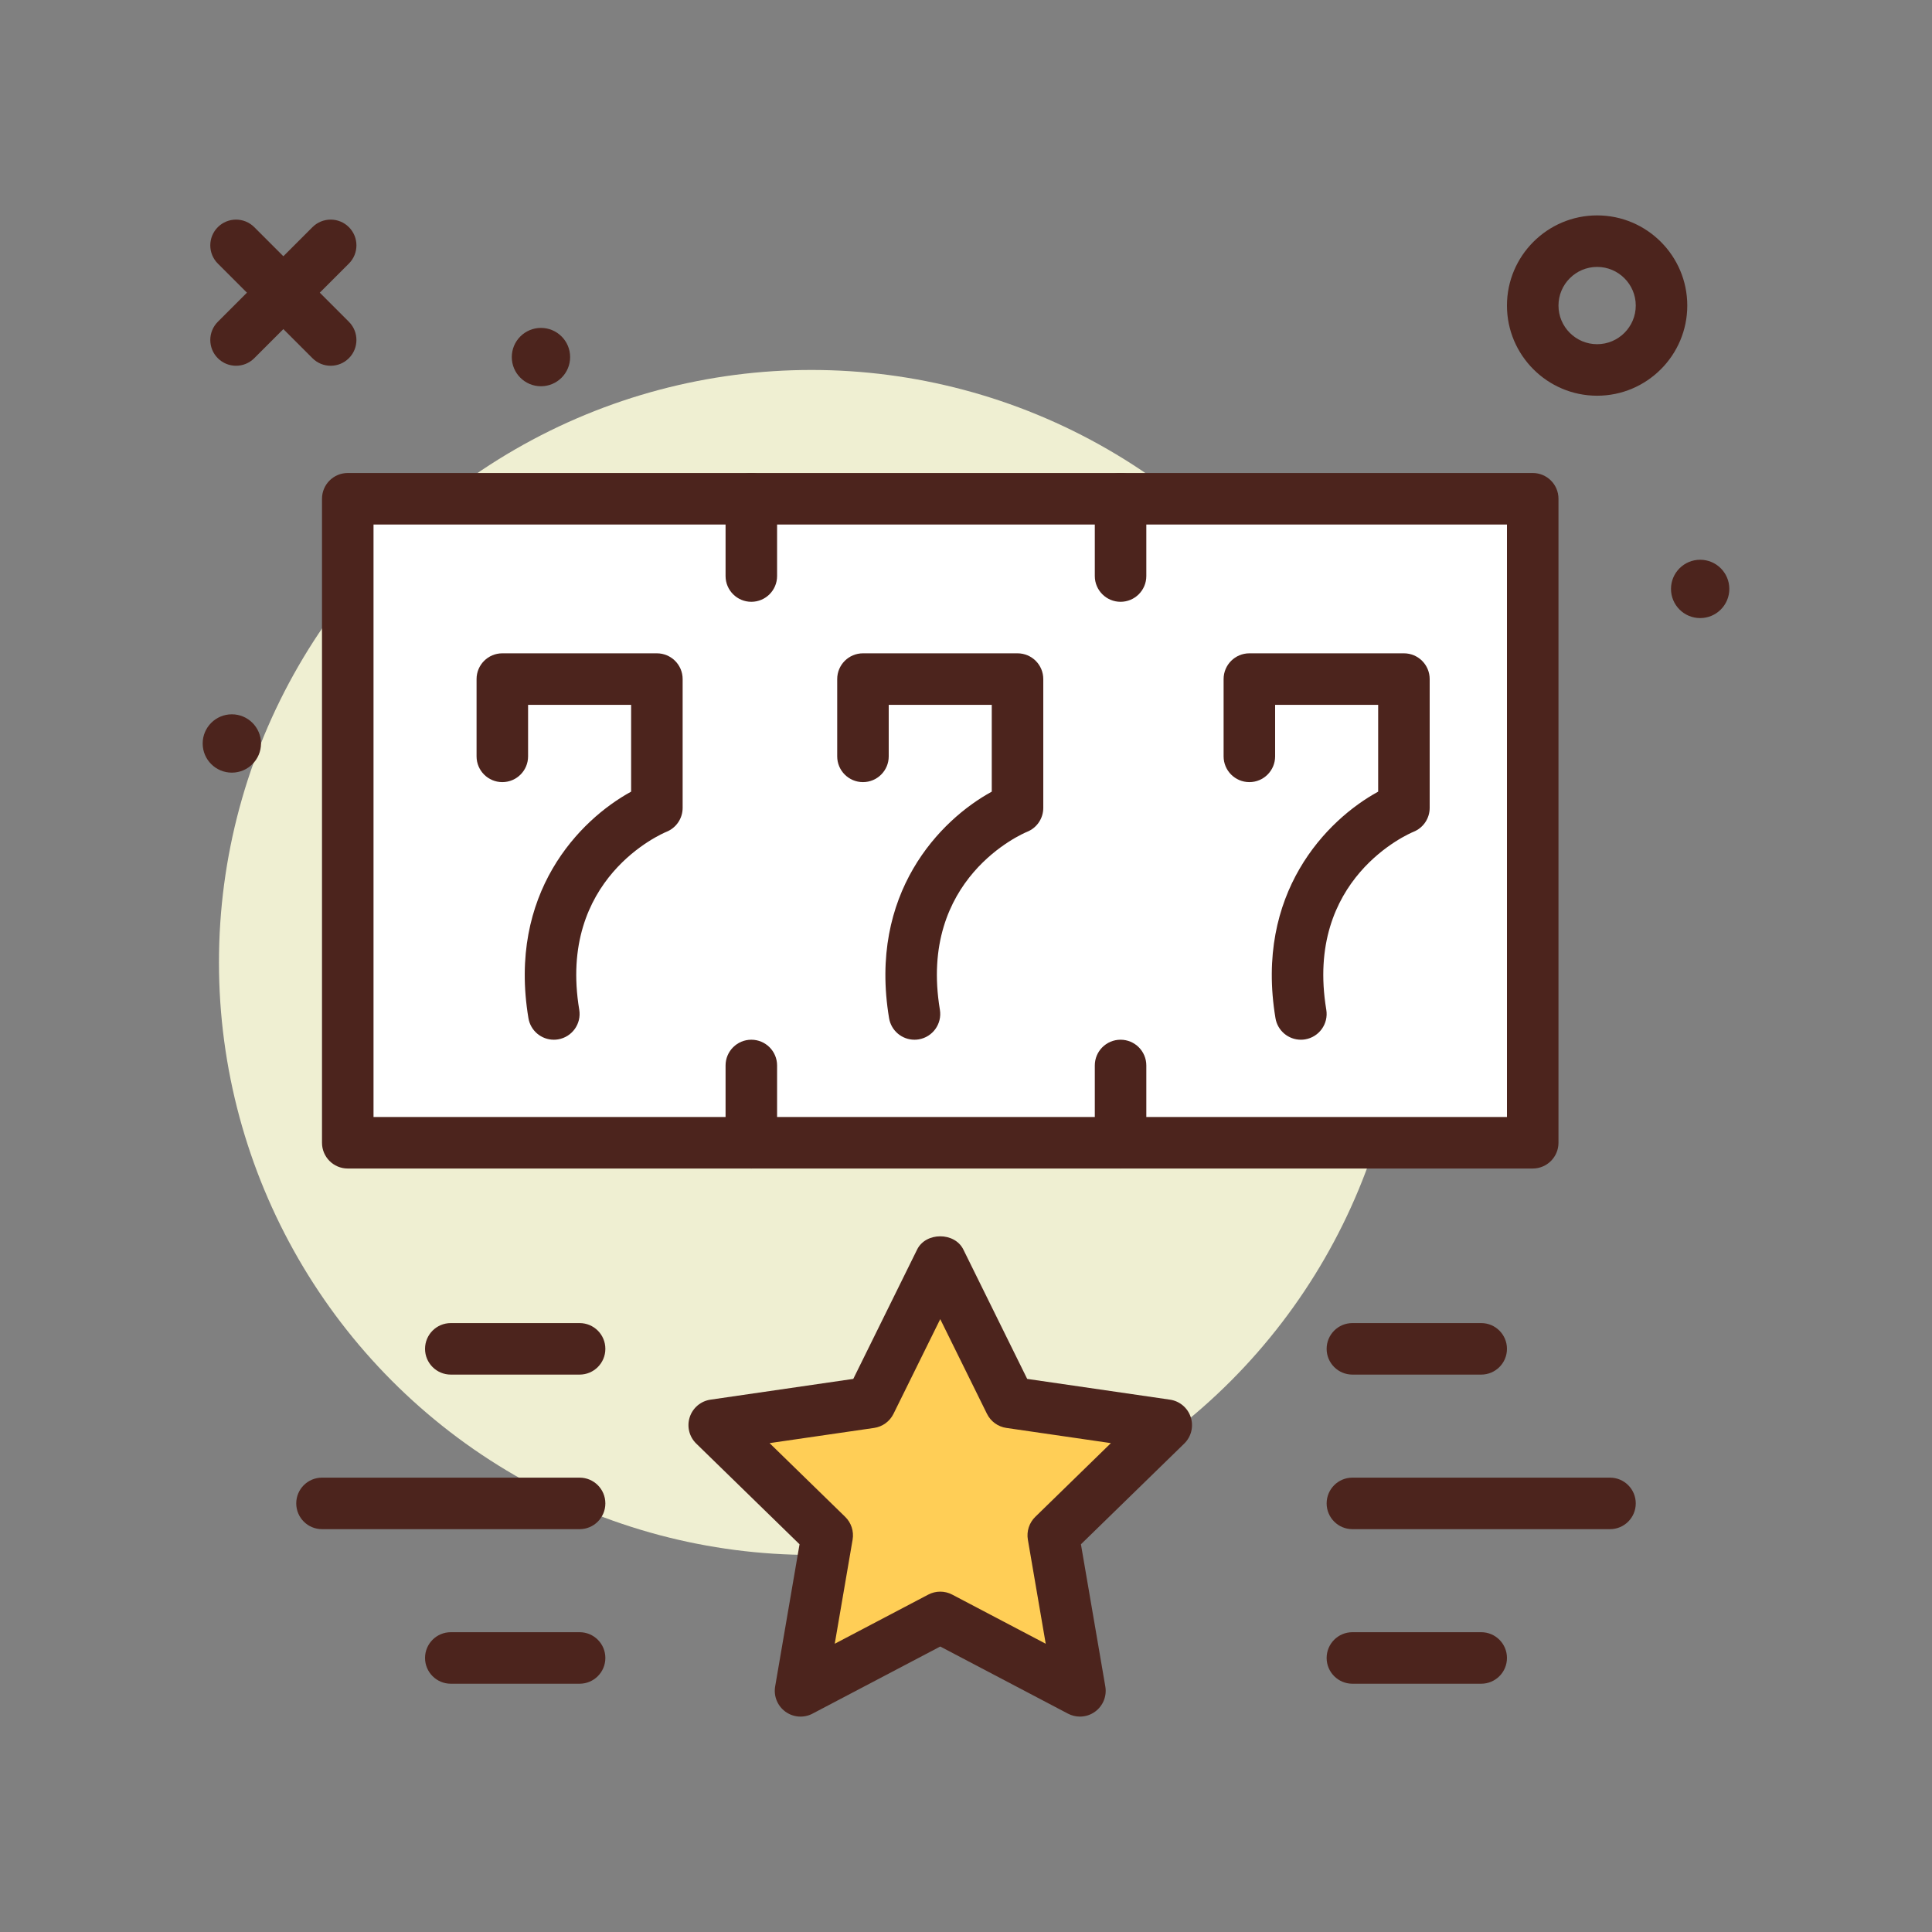 <svg id="slott_x5F_machine_x5F_numbers" enable-background="new 0 0 300 300" height="512" viewBox="0 0 300 300" width="512" xmlns="http://www.w3.org/2000/svg"><rect x="0" y="0" width="300" height="300" fill="#808080" stroke="none"/><circle cx="126" cy="149.447" fill="#efefd2" r="92"/><path d="m248 61.447c-7.719 0-14-6.281-14-14s6.281-14 14-14 14 6.281 14 14-6.281 14-14 14zm0-20c-3.309 0-6 2.691-6 6s2.691 6 6 6 6-2.691 6-6-2.691-6-6-6z" fill="#4c241d"/><path d="m51.348 56.795c-1.023 0-2.047-.391-2.828-1.172l-14.696-14.696c-1.562-1.562-1.562-4.094 0-5.656s4.094-1.562 5.656 0l14.695 14.695c1.562 1.562 1.562 4.094 0 5.656-.78.782-1.804 1.173-2.827 1.173z" fill="#4c241d"/><path d="m36.652 56.795c-1.023 0-2.047-.391-2.828-1.172-1.562-1.562-1.562-4.094 0-5.656l14.696-14.696c1.562-1.562 4.094-1.562 5.656 0s1.562 4.094 0 5.656l-14.696 14.696c-.781.781-1.804 1.172-2.828 1.172z" fill="#4c241d"/><circle cx="264" cy="91.447" fill="#4c241d" r="4.529"/><circle cx="84" cy="55.447" fill="#4c241d" r="4.529"/><circle cx="36" cy="115.447" fill="#4c241d" r="4.529"/><path d="m54 77.447h184v100h-184z" fill="#fff"/><g fill="#4c241d"><path d="m238 181.447h-184c-2.209 0-4-1.789-4-4v-100c0-2.211 1.791-4 4-4h184c2.209 0 4 1.789 4 4v100c0 2.211-1.791 4-4 4zm-180-8h176v-92h-176z"/><path d="m116.666 93.447c-2.209 0-4-1.789-4-4v-12c0-2.211 1.791-4 4-4s4 1.789 4 4v12c0 2.211-1.791 4-4 4z"/><path d="m174 93.447c-2.209 0-4-1.789-4-4v-12c0-2.211 1.791-4 4-4s4 1.789 4 4v12c0 2.211-1.791 4-4 4z"/><path d="m116.666 181.447c-2.209 0-4-1.789-4-4v-12c0-2.211 1.791-4 4-4s4 1.789 4 4v12c0 2.211-1.791 4-4 4z"/><path d="m174 181.447c-2.209 0-4-1.789-4-4v-12c0-2.211 1.791-4 4-4s4 1.789 4 4v12c0 2.211-1.791 4-4 4z"/><path d="m85.996 161.447c-1.922 0-3.615-1.387-3.941-3.344-3.229-19.371 7.896-30.781 15.945-35.176v-13.48h-16v8c0 2.211-1.791 4-4 4s-4-1.789-4-4v-12c0-2.211 1.791-4 4-4h24c2.209 0 4 1.789 4 4v20c0 1.637-.996 3.105-2.514 3.715-.676.277-16.941 7.223-13.541 27.629.363 2.176-1.109 4.238-3.287 4.602-.222.038-.445.054-.662.054z"/><path d="m141.996 161.447c-1.922 0-3.615-1.387-3.941-3.344-3.229-19.371 7.896-30.781 15.945-35.176v-13.48h-16v8c0 2.211-1.791 4-4 4s-4-1.789-4-4v-12c0-2.211 1.791-4 4-4h24c2.209 0 4 1.789 4 4v20c0 1.637-.996 3.105-2.514 3.715-.676.277-16.941 7.223-13.541 27.629.363 2.176-1.109 4.238-3.287 4.602-.222.038-.445.054-.662.054z"/><path d="m201.996 161.447c-1.922 0-3.615-1.387-3.941-3.344-3.229-19.371 7.896-30.781 15.945-35.176v-13.48h-16v8c0 2.211-1.791 4-4 4s-4-1.789-4-4v-12c0-2.211 1.791-4 4-4h24c2.209 0 4 1.789 4 4v20c0 1.637-.996 3.105-2.514 3.715-.676.277-16.941 7.223-13.541 27.629.363 2.176-1.109 4.238-3.287 4.602-.222.038-.445.054-.662.054z"/><path d="m230 213.447h-20c-2.209 0-4-1.789-4-4s1.791-4 4-4h20c2.209 0 4 1.789 4 4s-1.791 4-4 4z"/><path d="m230 261.447h-20c-2.209 0-4-1.789-4-4s1.791-4 4-4h20c2.209 0 4 1.789 4 4s-1.791 4-4 4z"/><path d="m250 237.447h-40c-2.209 0-4-1.789-4-4s1.791-4 4-4h40c2.209 0 4 1.789 4 4s-1.791 4-4 4z"/><path d="m90 261.447h-20c-2.209 0-4-1.789-4-4s1.791-4 4-4h20c2.209 0 4 1.789 4 4s-1.791 4-4 4z"/><path d="m90 213.447h-20c-2.209 0-4-1.789-4-4s1.791-4 4-4h20c2.209 0 4 1.789 4 4s-1.791 4-4 4z"/><path d="m90 237.447h-40c-2.209 0-4-1.789-4-4s1.791-4 4-4h40c2.209 0 4 1.789 4 4s-1.791 4-4 4z"/></g><path d="m146 195.795 10.845 21.975 24.251 3.524-17.548 17.106 4.143 24.153-21.691-11.404-21.691 11.404 4.143-24.153-17.548-17.106 24.251-3.524z" fill="#ffce56"/><path d="m167.691 266.552c-.637 0-1.275-.152-1.861-.461l-19.83-10.421-19.83 10.422c-1.346.711-2.977.594-4.213-.305-1.23-.895-1.848-2.41-1.592-3.91l3.787-22.082-16.041-15.637c-1.09-1.062-1.482-2.652-1.012-4.098.471-1.449 1.723-2.504 3.23-2.723l22.168-3.223 9.914-20.09c1.348-2.734 5.828-2.734 7.176 0l9.914 20.09 22.168 3.223c1.508.219 2.76 1.273 3.23 2.723.471 1.445.078 3.035-1.012 4.098l-16.041 15.637 3.787 22.082c.256 1.5-.361 3.016-1.592 3.91-.695.508-1.521.765-2.35.765zm-21.691-19.402c.639 0 1.279.152 1.861.461l14.518 7.629-2.773-16.164c-.221-1.297.209-2.621 1.15-3.539l11.744-11.449-16.229-2.359c-1.305-.188-2.43-1.008-3.014-2.188l-7.257-14.707-7.258 14.707c-.584 1.18-1.709 2-3.014 2.188l-16.229 2.359 11.744 11.449c.941.918 1.371 2.242 1.15 3.539l-2.773 16.164 14.518-7.629c.583-.309 1.223-.461 1.862-.461z" fill="#4c241d"/></svg>